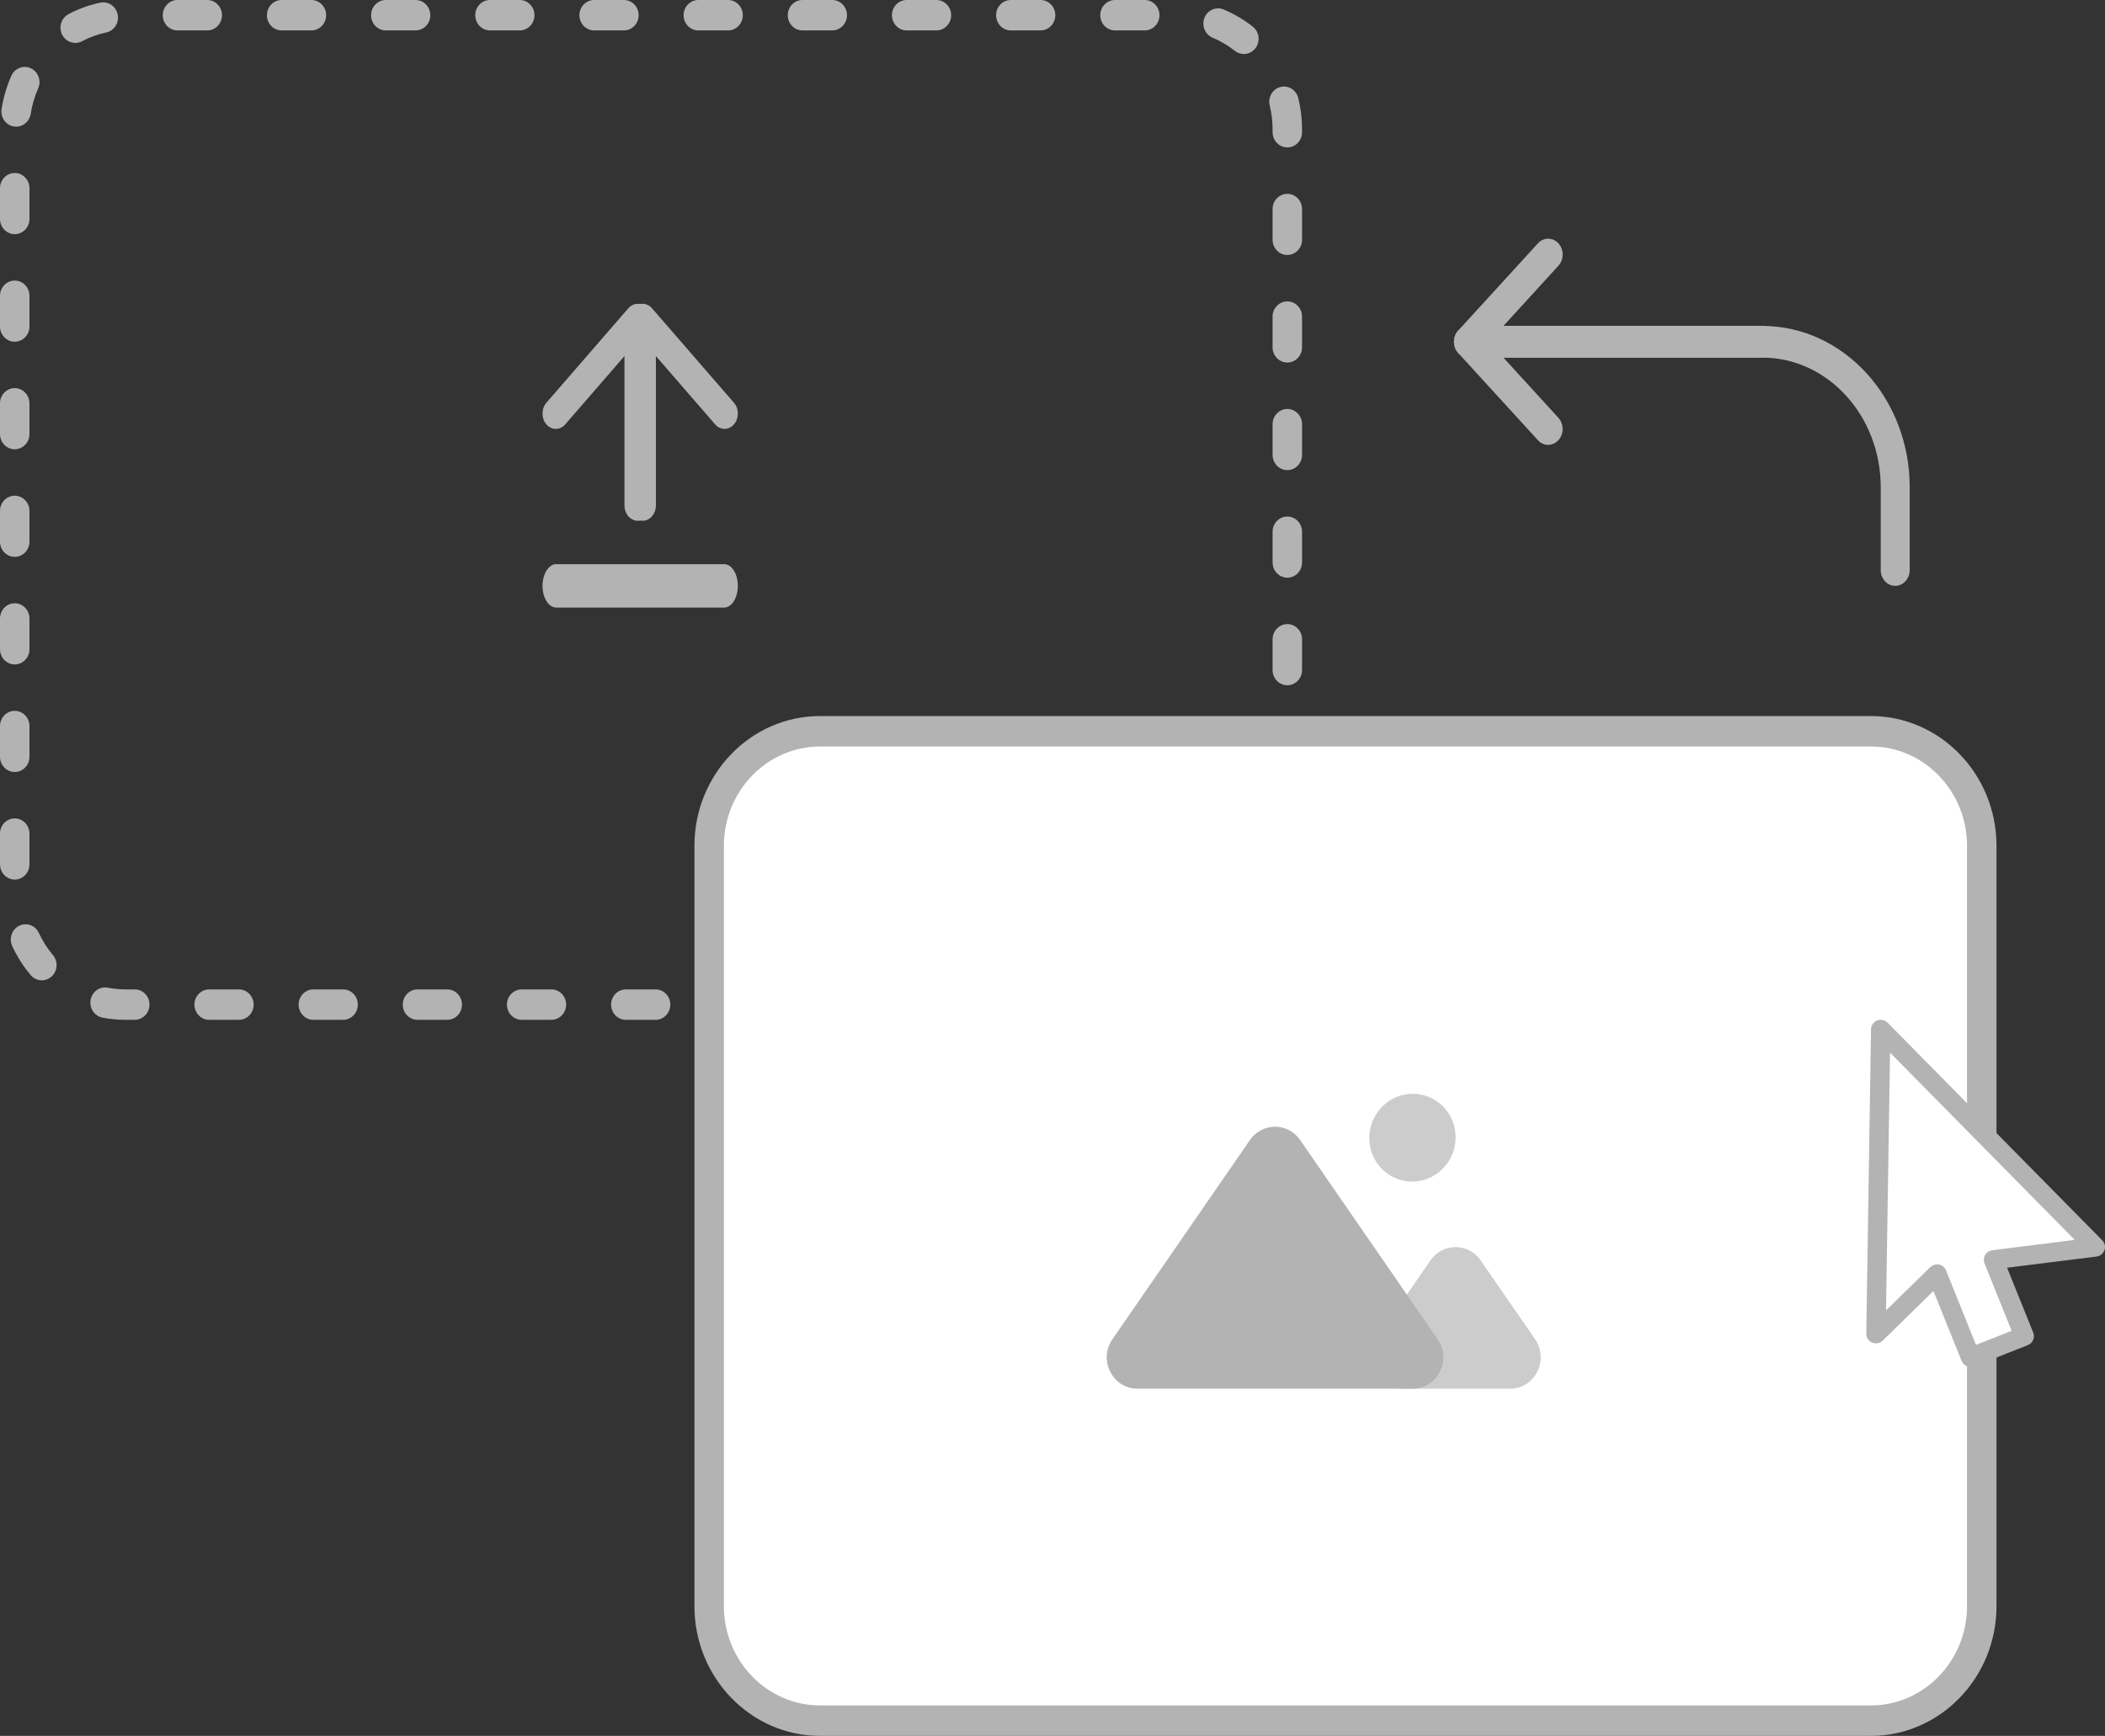 <svg width="97" height="80" viewBox="0 0 97 80" xmlns="http://www.w3.org/2000/svg" xmlns:xlink="http://www.w3.org/1999/xlink"><rect x="0" y="0" width="97" height="80" fill="#333333" stroke="none"/><title>drag-drop</title><g id="frontend" stroke="none" stroke-width="1" fill="none" fill-rule="evenodd"><g id="drag-drop" fill-rule="nonzero"><path d="M52.839 47C52.464 47 52.16 46.685 52.16 46.299 52.16 45.912 52.465 45.598 52.839 45.598h1.392C54.607 45.598 54.91 45.911 54.91 46.299 54.91 46.686 54.606 47 54.231 47H52.839zm-3.429.0H48.039C47.664 47 47.36 46.685 47.36 46.299 47.36 45.912 47.665 45.598 48.039 45.598h1.371C49.786 45.598 50.089 45.912 50.089 46.299 50.089 46.685 49.785 47 49.41 47zm-4.8.0H43.239C42.864 47 42.56 46.685 42.56 46.299 42.56 45.912 42.865 45.598 43.239 45.598h1.371C44.986 45.598 45.289 45.912 45.289 46.299 45.289 46.685 44.985 47 44.61 47zm-4.8.0H38.439C38.064 47 37.76 46.685 37.76 46.299 37.76 45.912 38.065 45.598 38.439 45.598h1.371C40.186 45.598 40.489 45.912 40.489 46.299 40.489 46.685 40.185 47 39.81 47zm-4.8.0H33.639C33.264 47 32.96 46.685 32.96 46.299 32.96 45.912 33.265 45.598 33.639 45.598h1.371C35.385 45.598 35.689 45.912 35.689 46.299 35.689 46.685 35.385 47 35.01 47zm-4.8.0H28.839c-.375.0-.679-.315-.679-.701C28.16 45.912 28.464 45.598 28.839 45.598h1.371c.375.0.679.315.679.701C30.889 46.685 30.585 47 30.21 47zm-4.8.0H24.039c-.375.0-.679-.315-.679-.701C23.36 45.912 23.664 45.598 24.039 45.598h1.371c.375.0.679.315.679.701C26.089 46.685 25.784 47 25.41 47zm-4.8.0H19.239c-.375.0-.679-.315-.679-.701C18.56 45.912 18.863 45.598 19.239 45.598h1.371c.375.0.679.315.679.701C21.289 46.685 20.985 47 20.61 47zm-4.8.0H14.439c-.375.0-.679-.315-.679-.701C13.76 45.912 14.064 45.598 14.439 45.598h1.371C16.185 45.598 16.489 45.912 16.489 46.299 16.489 46.685 16.184 47 15.81 47zm-4.8.0H9.638c-.375.0-.679-.315-.679-.701C8.96 45.912 9.264 45.598 9.638 45.598H11.01c.375.0.679.315.679.701.0.387-.305.701-.679.701zM6.21 47H5.789C5.43 47 5.07 46.966 4.719 46.898 4.351 46.826 4.108 46.46 4.176 46.08 4.245 45.699 4.599 45.448 4.968 45.519 5.237 45.57 5.513 45.597 5.789 45.597h.421c.375.0.679.315.679.701.0.387-.304.701-.679.701V47zM57.403 45.844C57.204 45.844 57.007 45.754 56.872 45.581 56.638 45.279 56.685 44.837 56.978 44.595 57.288 44.338 57.564 44.04 57.798 43.708 58.018 43.394 58.443 43.325 58.746 43.553 59.05 43.781 59.117 44.22 58.896 44.533 58.591 44.966 58.232 45.354 57.828 45.69 57.702 45.794 57.552 45.843 57.403 45.843V45.844zM1.927 45.179C1.737 45.179 1.548 45.097 1.414 44.938 1.073 44.533.787 44.083.564 43.601.402 43.251.545 42.832.884 42.665 1.222 42.497 1.627 42.645 1.79 42.995c.171.369.389.713.651 1.023C2.687 44.311 2.656 44.754 2.372 45.008c-.128.115-.287.172-.445.172V45.179zM59.32 41.496C58.945 41.496 58.641 41.182 58.641 40.795V39.379C58.641 38.991 58.946 38.678 59.32 38.678 59.695 38.678 59.999 38.992 59.999 39.379v1.416C59.999 41.182 59.695 41.496 59.32 41.496zM.679 40.535C.304 40.535.0 40.221.0 39.834V38.418C0 38.031.305 37.717.679 37.717c.374.0.679.315.679.701v1.416C1.358 40.222 1.053 40.535.679 40.535zM59.321 36.538C58.946 36.538 58.642 36.223 58.642 35.837V34.421C58.642 34.033 58.947 33.719 59.321 33.719 59.695 33.719 60 34.034 60 34.421v1.416C60 36.224 59.695 36.538 59.321 36.538zM.679 35.578C.304 35.578.0 35.264.0 34.877V33.461C0 33.073.305 32.76.679 32.76c.374.0.679.315.679.701v1.416c0 .388-.305.701-.679.701zM59.321 31.581C58.946 31.581 58.642 31.266 58.642 30.879v-1.416c0-.388.305-.701.679-.701C59.695 28.762 60 29.076 60 29.463v1.416C60 31.267 59.695 31.581 59.321 31.581zM.679 30.621C.304 30.621.0 30.306.0 29.919V28.503C0 28.116.305 27.802.679 27.802c.374.0.679.315.679.701v1.416C1.358 30.307 1.053 30.621.679 30.621zM59.321 26.623C58.946 26.623 58.642 26.309 58.642 25.922V24.506C58.642 24.118 58.947 23.805 59.321 23.805 59.695 23.805 60 24.119 60 24.506v1.416C60 26.31 59.695 26.623 59.321 26.623zM.679 25.663C.304 25.663.0 25.349.0 24.962V23.546C0 23.158.305 22.845.679 22.845c.374.0.679.315.679.701v1.416C1.358 25.35 1.053 25.663.679 25.663zM59.321 21.666C58.946 21.666 58.642 21.352 58.642 20.965V19.548C58.642 19.161 58.947 18.847 59.321 18.847 59.695 18.847 60 19.161 60 19.548v1.416C60 21.352 59.695 21.666 59.321 21.666zM.679 20.706C.304 20.706.0 20.392.0 20.005v-1.416C0 18.201.305 17.887.679 17.887c.374.0.679.315.679.701v1.416c0 .388-.305.701-.679.701zM59.321 16.708C58.946 16.708 58.642 16.394 58.642 16.007v-1.416c0-.388.305-.701.679-.701C59.695 13.89 60 14.204 60 14.591v1.416C60 16.395 59.695 16.708 59.321 16.708zM.679 15.749C.304 15.749.0 15.435.0 15.047V13.631C0 13.244.305 12.93.679 12.93c.374.0.679.314.679.701v1.416C1.358 15.435 1.053 15.749.679 15.749zM59.321 11.751C58.946 11.751 58.642 11.437 58.642 11.05V9.634c0-.388.305-.701.679-.701C59.695 8.933 60 9.247 60 9.634V11.05C60 11.437 59.695 11.751 59.321 11.751zM.679 10.791C.304 10.791.0 10.477.0 10.09V8.674C0 8.286.305 7.973.679 7.973c.374.0.679.315.679.701V10.09c0 .388-.305.701-.679.701zM59.321 6.794C58.946 6.794 58.642 6.48 58.642 6.093V5.978C58.642 5.599 58.597 5.224 58.509 4.86 58.417 4.485 58.639 4.103 59.002 4.01 59.367 3.916 59.735 4.144 59.826 4.519 59.942 4.993 60 5.484 60 5.978v.115C60 6.481 59.695 6.795 59.321 6.795V6.794zM.745 5.838C.709 5.838.673 5.836.637 5.83.266 5.769.014 5.409.073 5.026.156 4.497.306 3.981.523 3.494c.156-.352.559-.507.9-.346.341.162.491.577.335.93-.165.372-.28.766-.343 1.17-.053.345-.342.59-.67.59H.745zM57.317 2.489C57.174 2.489 57.028 2.442 56.905 2.344 56.589 2.094 56.243 1.89 55.876 1.736 55.529 1.59 55.361 1.181 55.503.822 55.644.463 56.04.29 56.387.437 56.867.638 57.319.905 57.732 1.231 58.03 1.467 58.085 1.908 57.857 2.215 57.724 2.396 57.522 2.49 57.318 2.49L57.317 2.489zM3.468 1.977c-.247.0-.485-.14-.606-.382C2.692 1.25 2.824.828 3.158.651 3.621.407 4.113.229 4.621.122 4.989.045 5.348.289 5.423.669 5.499 1.048 5.262 1.419 4.894 1.497c-.388.082-.764.218-1.117.405C3.678 1.954 3.572 1.979 3.468 1.979V1.977zM52.751 1.402H51.38C51.005 1.402 50.701 1.088 50.701.701 50.701.315 51.006.0 51.38.0h1.371C53.126.0 53.43.315 53.43.701 53.43 1.088 53.126 1.402 52.751 1.402zm-4.8.0H46.58C46.205 1.402 45.901 1.088 45.901.701 45.901.315 46.205.0 46.58.0h1.371C48.326.0 48.63.315 48.63.701 48.63 1.088 48.325 1.402 47.951 1.402zm-4.8.0H41.78C41.405 1.402 41.101 1.088 41.101.701 41.101.315 41.405.0 41.78.0h1.371C43.526.0 43.83.315 43.83.701c0 .387-.305.701-.679.701zm-4.8.0H36.98C36.604 1.402 36.301 1.088 36.301.701 36.301.315 36.605.0 36.98.0h1.371C38.726.0 39.03.315 39.03.701 39.03 1.088 38.725 1.402 38.351 1.402zm-4.8.0H32.18C31.804 1.402 31.501 1.088 31.501.701 31.501.315 31.805.0 32.18.0h1.371C33.926.0 34.23.315 34.23.701 34.23 1.088 33.925 1.402 33.551 1.402zm-4.8.0H27.379c-.375.0-.679-.315-.679-.701C26.701.315 27.004.0 27.379.0H28.751C29.126.0 29.43.315 29.43.701c0 .387-.304.701-.679.701zm-4.8.0H22.579c-.375.0-.679-.315-.679-.701C21.9.315 22.205.0 22.579.0h1.371c.375.0.679.315.679.701.0.387-.305.701-.679.701zm-4.8.0H17.779c-.375.0-.679-.315-.679-.701C17.1.315 17.405.0 17.779.0h1.371C19.526.0 19.829.315 19.829.701c0 .387-.305.701-.679.701zm-4.8.0H12.979C12.604 1.402 12.3 1.088 12.3.701 12.3.315 12.604.0 12.979.0h1.371c.375.0.679.315.679.701.0.387-.304.701-.679.701zm-4.8.0H8.179C7.804 1.402 7.5 1.088 7.5.701 7.5.315 7.805.0 8.179.0H9.55c.375.0.679.315.679.701.0.387-.305.701-.679.701z" id="Shape" fill="#b3b3b3"/><path d="M29.388 24C29.05 24 28.776 23.684 28.776 23.294V16.41L26.046 19.559C25.806 19.835 25.419 19.835 25.179 19.559 24.94 19.283 24.94 18.836 25.179 18.56l3.775-4.353C29.129 14.004 29.393 13.945 29.622 14.054 29.851 14.163 30 14.42 30 14.706v8.589C30 23.684 29.726 24 29.388 24z" id="Path" fill="#b3b3b3"/><path d="M29.612 24C29.274 24 29 23.683 29 23.294V14.706C29 14.42 29.149 14.162 29.378 14.054 29.607 13.945 29.87 14.005 30.045 14.207l3.775 4.353C34.06 18.836 34.06 19.283 33.821 19.559 33.581 19.834 33.194 19.834 32.955 19.559l-2.731-3.149v6.884C30.225 23.684 29.95 24 29.613 24H29.612z" id="Path" fill="#b3b3b3"/><path d="M33.372 28H25.628C25.281 28 25 27.551 25 27s.282-1 .628-1h7.745C33.719 26 34 26.449 34 27S33.718 28 33.372 28z" id="Path" fill="#b3b3b3"/><g id="Group" transform="translate(32, 33)"><rect id="Rectangle" fill="#fff" x=".679" y=".702" width="58.641" height="45.597" rx="5"/><path d="M54.211 47H5.789C2.598 47 0 44.318.0 41.021V5.979C0 2.683 2.597.0 5.789.0H54.211C57.402.0 60 2.682 60 5.979V41.021C60 44.317 57.403 47 54.211 47zM5.789 1.403c-2.443.0-4.431 2.053-4.431 4.576V41.021c0 2.523 1.988 4.576 4.431 4.576H54.211c2.443.0 4.431-2.053 4.431-4.576V5.979c0-2.523-1.988-4.576-4.431-4.576H5.789z" id="Shape" fill="#b3b3b3"/></g><g id="Group" transform="translate(51, 50.004)"><path d="M14.918 8.083 12.41 11.718C11.749 12.676 12.419 13.996 13.565 13.996h5.018c1.146.0 1.816-1.32 1.156-2.278L17.23 8.083C16.667 7.267 15.482 7.267 14.918 8.083z" id="Path" fill="#ccc"/><path d="M6.599 2.535.261 11.718C-.4 12.676.27 13.996 1.417 13.996H14.093c1.146.0 1.816-1.32 1.156-2.278L8.911 2.535c-.563-.817-1.749-.817-2.312.0z" id="Path" fill="#b3b3b3"/><ellipse id="Oval" fill="#ccc" transform="translate(14.087, 2.428) rotate(-76.72) translate(-14.087, -2.428)" cx="14.087" cy="2.428" rx="2.025" ry="1.987"/></g><g id="Group" transform="translate(86, 47)"><polygon id="Path" fill="#fff" points="10.553 10.469 0.664 0.441 0.446 14.466 3.261 11.711 4.807 15.556 7.279 14.579 5.862 11.056"/><path d="M4.807 15.999C4.747 15.999 4.687 15.987 4.63 15.963 4.521 15.917 4.436 15.83 4.392 15.721L3.095 12.496.759 14.783C.631 14.909.437 14.945.271 14.875.104 14.804-.003 14.64.698666663e-4 14.461L.218.435C.221.257.332.097.499.031.667-.035.858.005.984.133L10.873 10.16c.119.12.158.297.102.455C10.919 10.774 10.778 10.888 10.609 10.909l-4.119.516 1.203 2.992C7.737 14.525 7.735 14.647 7.688 14.754 7.642 14.862 7.554 14.947 7.444 14.991L4.972 15.968C4.919 15.989 4.863 16 4.807 16V15.999zM3.261 11.269C3.291 11.269 3.321 11.272 3.352 11.279 3.498 11.309 3.619 11.411 3.675 11.548l1.381 3.434L6.698 14.332 5.447 11.22C5.396 11.093 5.407 10.95 5.477 10.832 5.548 10.714 5.668 10.635 5.806 10.618l3.8-.476L1.094 1.511.909 13.393 2.947 11.398C3.032 11.315 3.145 11.271 3.261 11.271V11.269z" id="Shape" fill="#b3b3b3"/></g><g id="Group" transform="translate(67, 11)" fill="#b3b3b3"><path d="M20.332 16C19.963 16 19.665 15.673 19.665 15.27V11.452c0-3.292-2.447-5.971-5.454-5.971H.667c-.27.0-.513-.178-.616-.451C-.052 4.758.004 4.444.195 4.235L3.869.214c.261-.285.683-.285.944.0.261.285.261.748.0 1.033L2.278 4.021H14.212C17.955 4.021 21 7.354 21 11.452V15.27C21 15.674 20.701 16 20.333 16H20.332z" id="Path"/><path d="M4.34 9.502C4.169 9.502 3.998 9.43 3.869 9.288L.195 5.267c-.191-.208-.248-.523-.145-.796C.154 4.198.397 4.02.667 4.02H14.211c.368.0.667.327.667.73s-.299.73-.667.73H2.277L4.811 8.254c.261.285.261.748.0 1.033-.13.142-.301.214-.471.214V9.502z" id="Path"/></g></g></g></svg>